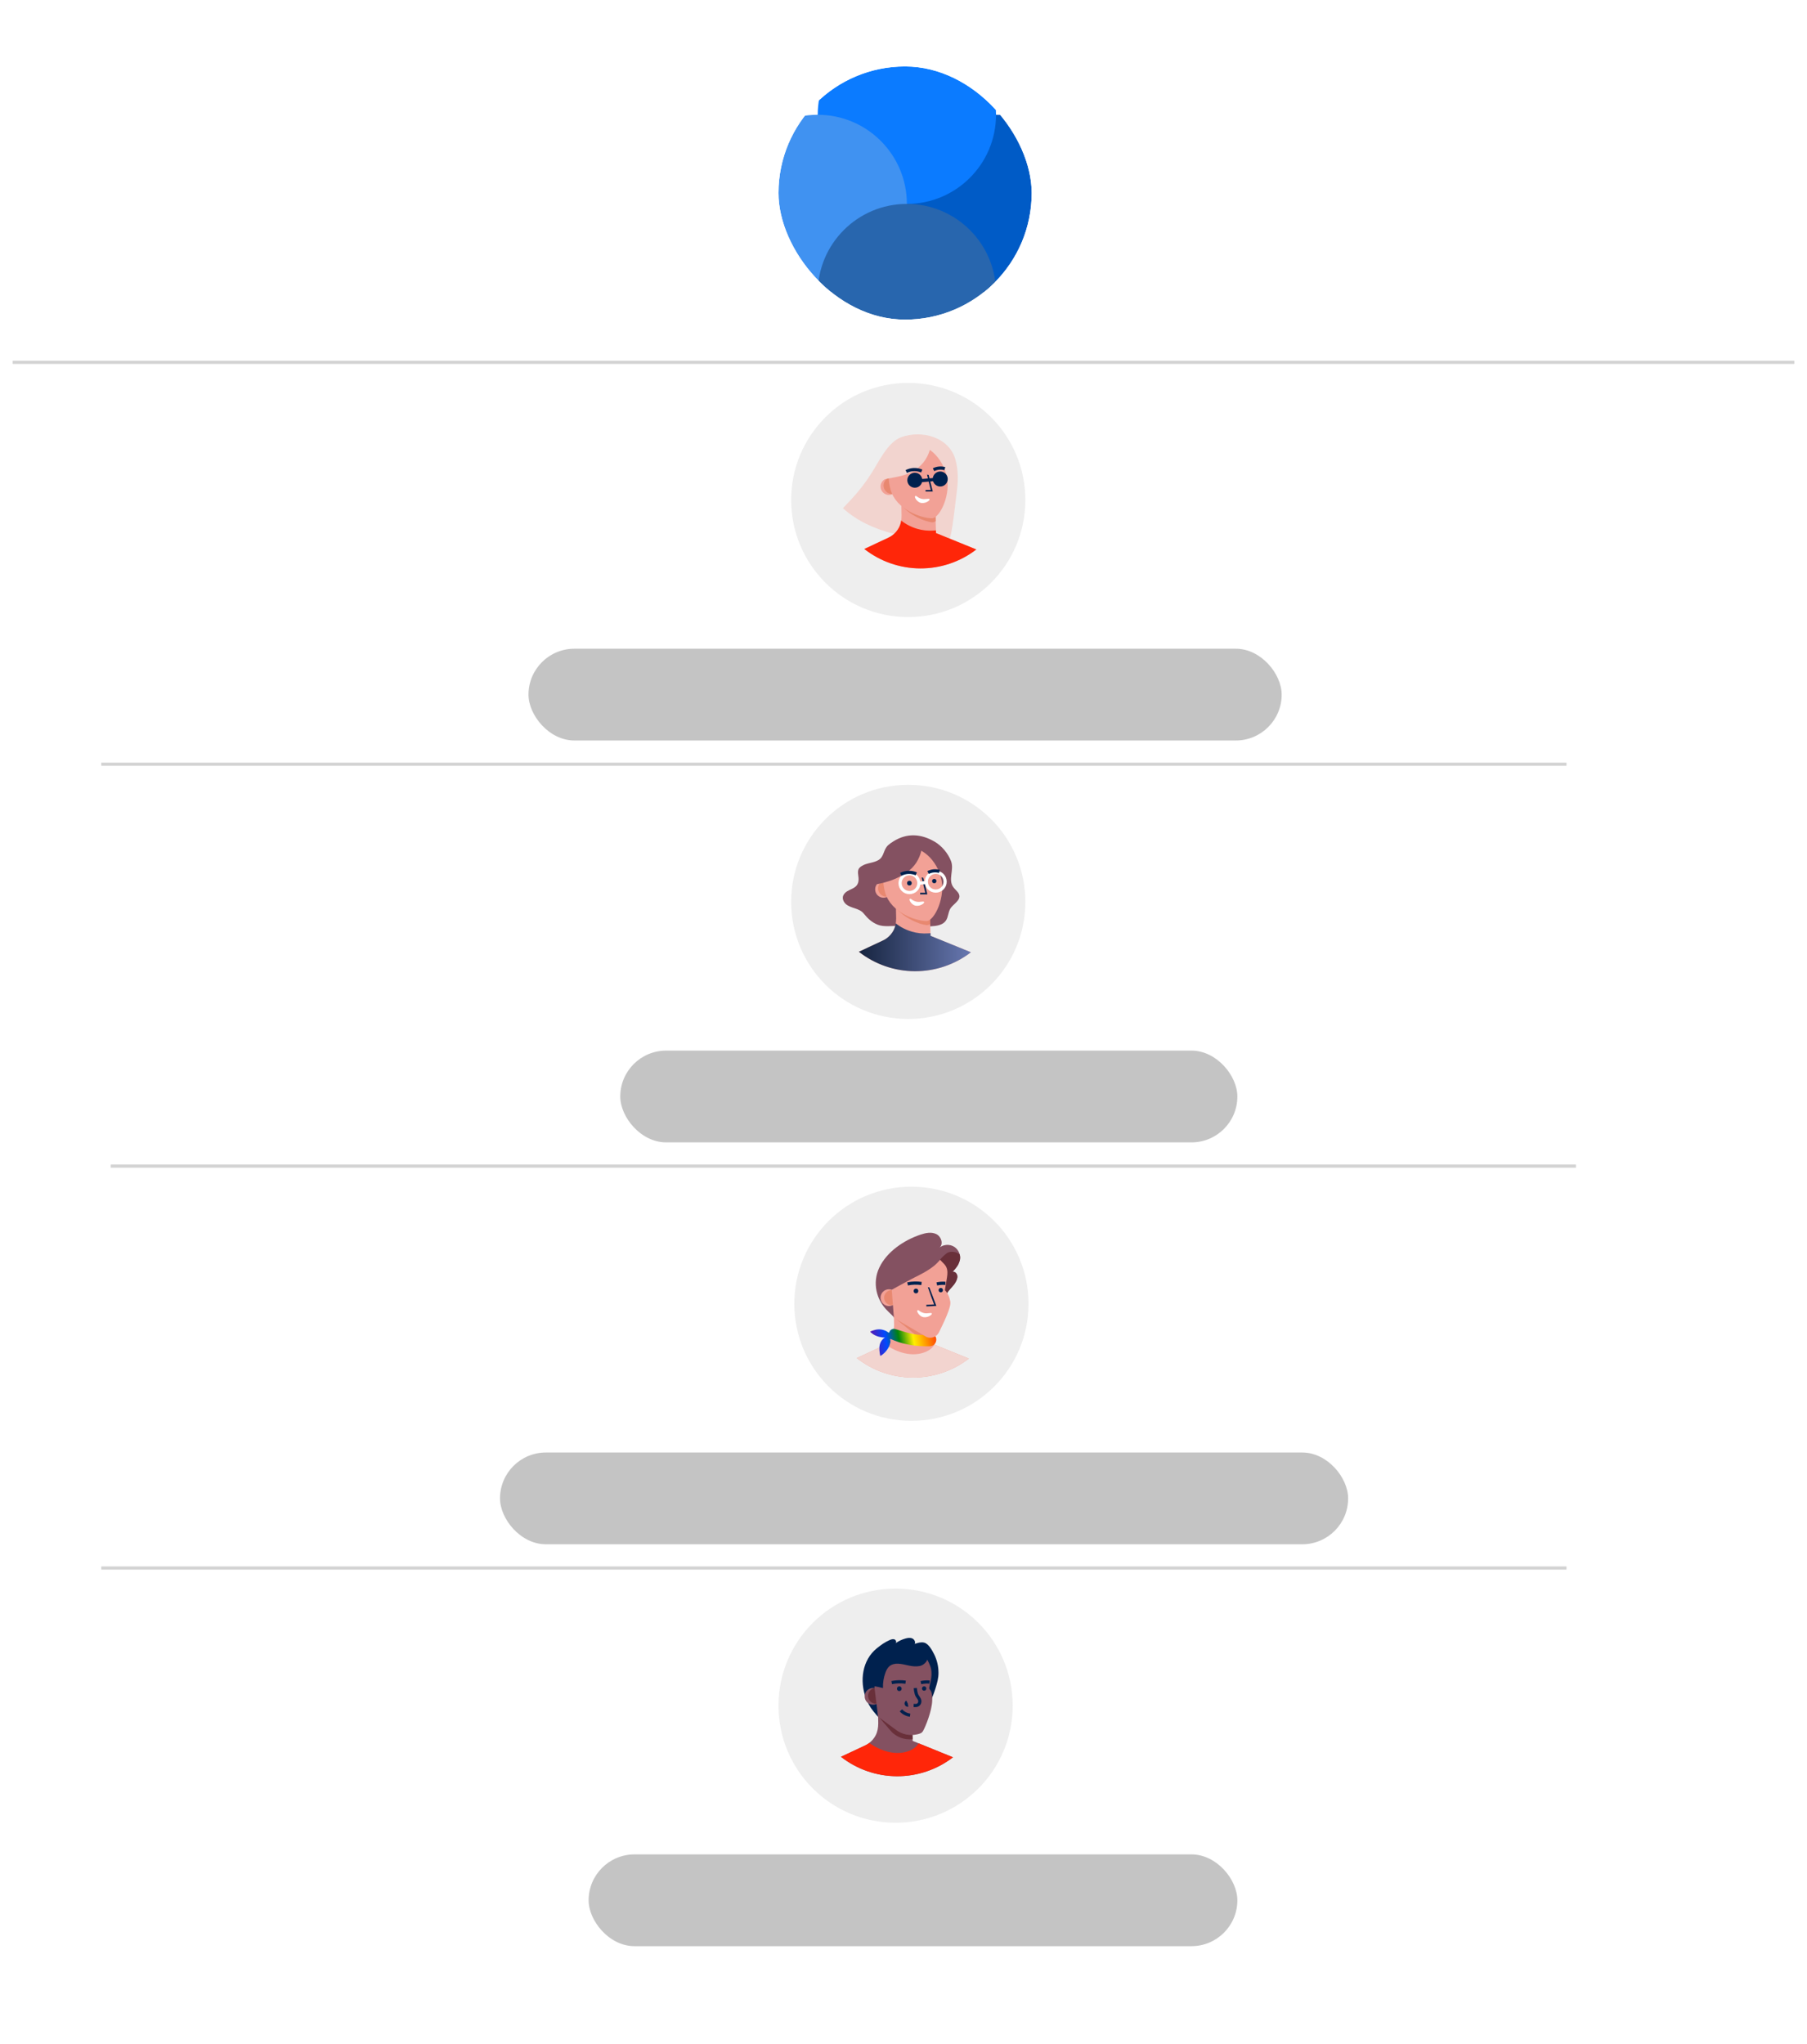 <svg width="571" height="646" viewBox="0 0 571 646" fill="none" xmlns="http://www.w3.org/2000/svg">
<g filter="url(#filter0_d)">
<rect x="4" width="563" height="638" rx="20" fill="white"/>
</g>
<g filter="url(#filter1_d)">
<g clip-path="url(#clip0)">
<g filter="url(#filter2_d)">
<path d="M314.732 84.606C330.29 84.606 342.901 71.994 342.901 56.437C342.901 40.879 330.29 28.268 314.732 28.268C299.175 28.268 286.563 40.879 286.563 56.437C286.563 71.994 299.175 84.606 314.732 84.606Z" fill="#005BC6"/>
</g>
<g filter="url(#filter3_d)">
<path d="M286.564 56.437C302.121 56.437 314.733 43.825 314.733 28.268C314.733 12.71 302.121 0.099 286.564 0.099C271.006 0.099 258.395 12.71 258.395 28.268C258.395 43.825 271.006 56.437 286.564 56.437Z" fill="#0B7BFF"/>
</g>
<g filter="url(#filter4_d)">
<path d="M258.395 84.606C273.952 84.606 286.564 71.994 286.564 56.437C286.564 40.879 273.952 28.268 258.395 28.268C242.837 28.268 230.226 40.879 230.226 56.437C230.226 71.994 242.837 84.606 258.395 84.606Z" fill="#4092F1"/>
</g>
<g filter="url(#filter5_d)">
<path d="M286.564 112.775C302.121 112.775 314.733 100.163 314.733 84.606C314.733 69.049 302.121 56.437 286.564 56.437C271.006 56.437 258.395 69.049 258.395 84.606C258.395 100.163 271.006 112.775 286.564 112.775Z" fill="#2866AE"/>
</g>
</g>
</g>
<g filter="url(#filter6_d)">
<rect x="167" y="201" width="238" height="29" rx="14.5" fill="#C4C4C4"/>
</g>
<g filter="url(#filter7_d)">
<rect x="196" y="328" width="195" height="29" rx="14.5" fill="#C4C4C4"/>
</g>
<line x1="4" y1="114.5" x2="567" y2="114.5" stroke="#D3D3D3"/>
<line x1="32" y1="241.5" x2="495" y2="241.5" stroke="#D3D3D3"/>
<line x1="35" y1="368.5" x2="498" y2="368.5" stroke="#D3D3D3"/>
<line x1="32" y1="495.5" x2="495" y2="495.5" stroke="#D3D3D3"/>
<circle cx="287" cy="285" r="37" fill="#EEEEEE"/>
<path d="M288.964 292.837C287.338 292.809 285.711 292.731 284.021 292.628C281.916 292.498 279.357 293.018 277.347 292.212C275.396 291.43 274.154 290.191 272.872 288.617C272.204 287.802 271.174 287.388 270.176 287.054C269.177 286.719 268.134 286.411 267.331 285.73C266.527 285.048 266.038 283.865 266.498 282.916C267.628 280.586 271.304 281.364 271.312 277.847C271.312 276.651 270.779 275.312 271.488 274.349C271.729 274.058 272.023 273.815 272.354 273.633C273.964 272.64 276.04 272.737 277.638 271.757C279.441 270.641 279.066 268.53 280.673 267.057C281.21 266.59 281.79 266.174 282.405 265.816C286.613 263.212 290.963 263.456 295.274 265.936C297.579 267.267 299.582 269.652 300.524 272.128C301.57 274.885 299.507 277.95 301.243 280.348C301.637 280.892 302.159 281.333 302.586 281.852C304.374 284.024 301.622 285.362 300.493 286.838C299.588 288.024 299.727 289.759 298.858 290.972C297.85 292.379 295.888 292.615 294.155 292.723C292.374 292.84 290.669 292.867 288.964 292.837Z" fill="#845161"/>
<path d="M306.8 300.921C301.721 304.832 295.483 306.94 289.073 306.912C282.662 306.883 276.444 304.721 271.399 300.765L279.005 297.2C279.238 297.09 279.465 296.967 279.685 296.834L279.86 296.724C279.923 296.685 279.984 296.645 280.045 296.603C281.004 295.941 281.791 295.058 282.338 294.028C282.963 292.848 283.169 291.544 283.179 290.216C283.179 289.486 283.149 288.756 283.13 288.027C283.13 287.863 283.127 287.699 283.121 287.535C283.115 287.04 283.109 286.545 283.105 286.049L283.418 286.205L284.231 286.625L288.965 287.43L293.83 288.259L293.972 293.089V293.256L294.045 295.737L295.838 296.467L297.245 297.035L306.8 300.921Z" fill="#F2A196"/>
<path d="M293.969 291.993C293.544 292.256 293.142 292.379 292.79 292.342C290.479 292.093 285.969 290.281 283.13 286.929C283.13 286.764 283.127 286.6 283.121 286.436C283.115 285.941 283.11 285.446 283.105 284.95L283.418 285.106L284.231 285.526L288.965 286.331L293.83 287.16L293.969 291.993Z" fill="#E88870"/>
<path d="M279.198 283.699C280.665 283.699 281.855 282.51 281.855 281.042C281.855 279.574 280.665 278.385 279.198 278.385C277.73 278.385 276.541 279.574 276.541 281.042C276.541 282.51 277.73 283.699 279.198 283.699Z" fill="#F2A196"/>
<path d="M280.136 283.387C281.603 283.387 282.793 282.197 282.793 280.73C282.793 279.262 281.603 278.072 280.136 278.072C278.668 278.072 277.479 279.262 277.479 280.73C277.479 282.197 278.668 283.387 280.136 283.387Z" fill="#E88870"/>
<path d="M297.258 277.019C299.093 283.379 295.193 291.066 292.797 291.066C289.514 291.066 281.542 288.443 279.709 282.084C277.875 275.726 280.312 269.436 285.158 268.037C290.003 266.638 295.421 270.66 297.258 277.019Z" fill="#F2A196"/>
<path d="M287.385 278.34C288.338 278.34 288.338 279.806 287.385 279.812H287.341C286.388 279.812 286.388 278.347 287.341 278.34H287.385Z" fill="#00214E"/>
<path d="M295.241 277.739C296.126 277.739 296.126 279.099 295.241 279.107H295.2C294.315 279.099 294.315 277.747 295.2 277.739H295.241Z" fill="#00214E"/>
<path d="M287.381 282.058C289.022 282.058 290.351 280.728 290.351 279.088C290.351 277.448 289.022 276.118 287.381 276.118C285.741 276.118 284.412 277.448 284.412 279.088C284.412 280.728 285.741 282.058 287.381 282.058Z" stroke="white" stroke-miterlimit="10"/>
<path d="M295.688 281.589C297.328 281.589 298.657 280.259 298.657 278.619C298.657 276.979 297.328 275.649 295.688 275.649C294.047 275.649 292.718 276.979 292.718 278.619C292.718 280.259 294.047 281.589 295.688 281.589Z" stroke="white" stroke-miterlimit="10"/>
<path d="M291.207 268.564C290.535 271.489 289.067 273.971 286.383 275.778C283.49 277.781 280.433 278.747 277.1 279.413C277.185 277.364 276.959 274.482 278.016 272.653C279.215 270.624 280.967 268.978 283.066 267.908C285.38 266.712 288.961 265.539 291.562 266.369C291.49 267.108 291.372 267.841 291.207 268.564V268.564Z" fill="#845161"/>
<path d="M291.48 277.316C291.468 277.369 292.718 282.371 292.718 282.371H290.764" stroke="#00214E" stroke-width="0.5" stroke-miterlimit="10"/>
<path d="M293.271 275.723C294.377 275.156 295.657 275.034 296.849 275.382" stroke="#00214E" stroke-miterlimit="10"/>
<path d="M284.657 276.296C285.409 275.913 286.236 275.7 287.08 275.673C287.923 275.646 288.762 275.806 289.537 276.14" stroke="#00214E" stroke-miterlimit="10"/>
<path d="M290.352 279.088L292.719 278.886" stroke="white" stroke-miterlimit="10"/>
<path d="M306.8 300.921C301.721 304.832 295.483 306.94 289.073 306.912C282.662 306.883 276.444 304.721 271.399 300.765L279.005 297.199C279.368 297.029 279.715 296.83 280.045 296.602C280.145 296.534 280.245 296.462 280.34 296.387C281.168 295.753 281.849 294.949 282.338 294.028C282.707 293.321 282.952 292.555 283.063 291.765C283.174 291.872 283.289 291.973 283.41 292.068C284.369 292.777 285.409 293.368 286.508 293.828C287.042 294.051 287.588 294.243 288.143 294.405C289.816 294.893 291.563 295.077 293.301 294.95C293.542 294.931 293.784 294.908 294.025 294.891L294.048 295.685V295.73L295.94 296.499L306.8 300.921Z" fill="url(#paint0_linear)"/>
<path d="M287.418 284.135C287.439 284.102 287.467 284.073 287.5 284.05C287.533 284.028 287.571 284.012 287.61 284.005C287.65 283.998 287.69 283.998 287.729 284.007C287.768 284.016 287.805 284.033 287.837 284.057C288.162 284.285 288.756 284.77 289.6 284.939C290.75 285.167 291.748 284.707 291.987 285.003C292.121 285.17 291.957 285.375 291.643 285.628C291.314 285.874 290.939 286.052 290.54 286.152C290.141 286.251 289.726 286.269 289.32 286.205C288.213 285.997 287.382 284.715 287.382 284.262C287.383 284.217 287.396 284.174 287.418 284.135V284.135Z" fill="white"/>
<g filter="url(#filter8_d)">
<rect x="158" y="455" width="268" height="29" rx="14.5" fill="#C4C4C4"/>
</g>
<circle cx="288" cy="412" r="37" fill="#EEEEEE"/>
<path d="M306.141 429.323C301.062 433.234 294.824 435.342 288.414 435.314C282.003 435.285 275.785 433.123 270.74 429.167L278.346 425.602C278.708 425.431 279.056 425.232 279.386 425.005C279.486 424.936 279.586 424.864 279.681 424.789C280.509 424.155 281.19 423.351 281.679 422.43C282.048 421.723 282.293 420.957 282.404 420.167C282.48 419.654 282.519 419.136 282.52 418.618C282.52 418.077 282.506 417.536 282.487 416.995C282.476 416.642 282.466 416.287 282.462 415.934C282.456 415.439 282.45 414.944 282.446 414.448L282.759 414.604L283.572 415.024L283.948 415.088L288.306 415.829L293.17 416.658L293.317 421.66L293.366 423.295L293.389 424.089V424.137L293.546 424.203L295.276 424.906L306.141 429.323Z" fill="#F2A196"/>
<path d="M293.387 424.137C292.85 424.23 292.297 424.144 291.813 423.893L282.486 416.27C282.475 415.917 282.466 416.286 282.461 415.933C282.455 415.438 282.45 414.942 282.446 414.446L282.758 414.602L283.571 415.023L283.948 415.087L288.306 415.828L293.17 416.656L293.317 421.658L293.365 423.293L293.389 424.087V424.137H293.387Z" fill="#E88870"/>
<path d="M306.141 429.323C301.062 433.234 294.824 435.342 288.414 435.314C282.003 435.285 275.785 433.123 270.74 429.167L278.346 425.602C278.708 425.431 279.056 425.232 279.386 425.005C279.486 424.936 279.586 424.864 279.681 424.789C283.362 427.409 288.386 429.061 292.731 427.105C293.766 426.636 294.716 425.88 295.279 424.908L306.141 429.323Z" fill="#F2D4CF"/>
<path d="M293.647 425.434C289.816 425.498 286.094 424.994 282.587 423.617C282.216 423.47 281.851 423.312 281.493 423.148C281.465 423.135 281.435 423.131 281.405 423.136C281.376 423.141 281.348 423.154 281.326 423.174C281.303 423.194 281.287 423.22 281.279 423.249C281.271 423.277 281.271 423.308 281.28 423.337C281.426 423.744 281.411 424.191 281.236 424.587C281.114 425.118 280.902 425.624 280.611 426.085C280.047 427.025 279.273 427.821 278.348 428.409C278.326 428.422 278.301 428.43 278.276 428.431C278.251 428.433 278.226 428.428 278.203 428.417C278.18 428.407 278.159 428.391 278.144 428.371C278.128 428.351 278.118 428.328 278.113 428.303C277.912 427.187 277.738 426.039 278.002 424.94C278.22 424.034 278.835 423.115 279.672 422.672C279.601 422.685 279.529 422.685 279.459 422.672C279.379 422.672 279.303 422.672 279.223 422.661C279.058 422.652 278.894 422.636 278.731 422.615C278.415 422.575 278.101 422.515 277.793 422.435C277.131 422.264 276.498 421.993 275.917 421.631C275.83 421.577 275.361 421.206 275.087 420.989C275.066 420.972 275.049 420.951 275.039 420.926C275.029 420.901 275.025 420.874 275.029 420.847C275.032 420.82 275.042 420.795 275.058 420.773C275.074 420.751 275.095 420.734 275.12 420.723C275.662 420.486 277.069 419.942 278.351 420.118C278.951 420.195 279.532 420.376 280.07 420.651L280.086 420.661C280.322 420.817 280.555 420.962 280.781 421.105C280.803 421.118 280.827 421.126 280.852 421.128C280.877 421.13 280.902 421.126 280.925 421.117C280.948 421.107 280.969 421.092 280.985 421.073C281.001 421.053 281.012 421.031 281.017 421.006C281.035 420.933 281.059 420.862 281.089 420.794C281.243 420.458 281.515 420.19 281.854 420.043C282.193 419.895 282.574 419.878 282.924 419.995C287.656 421.505 290.072 422.183 294.179 421.73C294.435 421.697 294.696 421.727 294.938 421.817C296.272 422.355 296.095 424.442 294.855 425.141C294.479 425.327 294.067 425.427 293.647 425.434V425.434Z" fill="url(#paint1_linear)"/>
<path d="M303.343 398.018C303.329 398.11 303.311 398.201 303.291 398.292C303.183 398.756 303.008 399.203 302.774 399.619L302.761 399.64C302.672 399.797 302.577 399.953 302.474 400.109C302.2 400.511 301.901 400.894 301.58 401.258L301.387 401.472C301.258 401.618 301.126 401.76 300.995 401.901C301.691 401.744 302.364 402.393 302.488 403.093C302.611 403.794 302.331 404.5 301.986 405.125C301.381 406.232 300.509 406.968 299.741 407.93C299.166 408.645 298.847 409.493 298.22 410.177L298.174 410.229C296.518 411.967 293.905 412.373 291.729 413.116C290.947 413.385 282.472 415.792 282.472 416.317C282.472 416.203 281.642 415.379 280.597 414.377C276.845 410.815 275.612 405.311 277.844 400.591C280.243 395.511 285.692 391.886 290.882 390.145C292.504 389.601 294.346 389.235 295.884 389.988C297.422 390.742 298.188 393.079 296.912 394.22C297.714 393.613 298.712 393.323 299.715 393.405C300.641 393.463 301.514 393.856 302.172 394.51C302.693 395.034 303.068 395.685 303.258 396.399C303.4 396.927 303.428 397.478 303.343 398.018V398.018Z" fill="#845161"/>
<path d="M303.343 398.018C303.329 398.11 303.312 398.201 303.292 398.291C303.277 398.318 303.263 398.346 303.249 398.377C303.073 398.781 302.991 399.215 302.78 399.619L302.768 399.64C302.679 399.797 302.583 399.953 302.48 400.109C302.209 400.513 301.911 400.896 301.586 401.258L301.388 401.472C301.258 401.618 301.127 401.76 300.995 401.901C301.691 401.744 302.365 402.393 302.488 403.093C302.612 403.794 302.332 404.5 301.986 405.125C301.381 406.232 300.509 406.968 299.742 407.929C299.167 408.645 298.848 409.493 298.221 410.177C297.493 409.312 297.03 408.255 296.886 407.134C296.63 405.061 296.786 402.803 296.716 400.705C296.672 399.386 296.247 399.142 297.038 398.074C297.674 397.29 298.409 396.591 299.226 395.997C299.864 395.576 300.684 395.511 301.446 395.619C302.109 395.709 302.735 395.98 303.256 396.4C303.398 396.927 303.428 397.478 303.343 398.018V398.018Z" fill="#69303A"/>
<path d="M280.908 412.727C282.375 412.727 283.565 411.537 283.565 410.069C283.565 408.602 282.375 407.412 280.908 407.412C279.44 407.412 278.25 408.602 278.25 410.069C278.25 411.537 279.44 412.727 280.908 412.727Z" fill="#F2A196"/>
<path d="M281.75 412.448C283.064 412.448 284.129 411.383 284.129 410.069C284.129 408.756 283.064 407.69 281.75 407.69C280.436 407.69 279.371 408.756 279.371 410.069C279.371 411.383 280.436 412.448 281.75 412.448Z" fill="#E88870"/>
<path d="M281.787 407.568L282.474 416.478L292.859 422.546C293.578 422.814 294.37 422.805 295.083 422.521C295.795 422.238 296.376 421.699 296.714 421.011C298.208 417.95 300.606 413.117 300.29 411.32C299.821 408.662 298.571 407.725 298.571 407.725C298.745 406.683 298.918 405.644 299.09 404.608C299.287 403.434 299.539 402.209 299.246 401.028C298.913 399.675 297.891 399.098 297.05 398.087C294.837 400.938 291.198 402.549 288.02 404.183C286.382 405.033 281.787 407.568 281.787 407.568Z" fill="#F2A196"/>
<path d="M289.464 407.225C290.417 407.225 290.417 408.691 289.464 408.699H289.42C288.467 408.699 288.467 407.232 289.42 407.225H289.464Z" fill="#00214E"/>
<path d="M297.299 407.007C298.185 407.015 298.185 408.367 297.299 408.375H297.26C296.375 408.375 296.375 407.015 297.26 407.007H297.299Z" fill="#00214E"/>
<path d="M293.436 406.801C293.424 406.855 295.524 412.448 295.524 412.448L292.72 412.584" stroke="#00214E" stroke-width="0.5" stroke-miterlimit="10"/>
<path d="M286.796 405.719C288.243 405.42 289.731 405.379 291.193 405.596" stroke="#00214E" stroke-miterlimit="10"/>
<path d="M296.026 405.736C296.919 405.529 297.84 405.465 298.753 405.547" stroke="#00214E" stroke-miterlimit="10"/>
<path d="M289.847 414.149C289.868 414.115 289.896 414.086 289.929 414.063C289.962 414.041 290 414.025 290.039 414.018C290.079 414.01 290.119 414.011 290.158 414.021C290.197 414.03 290.234 414.047 290.266 414.071C290.591 414.299 291.185 414.784 292.029 414.951C293.179 415.181 294.177 414.72 294.416 415.017C294.55 415.184 294.386 415.387 294.072 415.642C293.743 415.888 293.368 416.065 292.969 416.165C292.57 416.264 292.155 416.282 291.749 416.219C290.643 416.011 289.811 414.729 289.811 414.274C289.812 414.23 289.825 414.187 289.847 414.149V414.149Z" fill="white"/>
<g filter="url(#filter9_d)">
<rect x="186" y="582" width="205" height="29" rx="14.5" fill="#C4C4C4"/>
</g>
<circle cx="283" cy="539" r="37" fill="#EEEEEE"/>
<path d="M273.889 537.285C273.796 537.066 273.707 536.844 273.625 536.621C271.593 531.214 272.415 524.605 277.096 520.854C278.387 519.819 279.58 518.941 281.119 518.275C281.598 518.068 282.137 517.871 282.628 518.048C283.119 518.225 283.392 518.966 282.975 519.277C283.948 518.591 285.032 518.08 286.179 517.765C286.864 517.579 287.617 517.468 288.267 517.754C288.918 518.04 289.371 518.858 289.049 519.489C289.987 519.147 290.995 518.853 291.969 519.064C293.437 519.377 294.582 521.565 295.212 522.816C296.097 524.615 296.557 526.594 296.56 528.599C296.577 530.262 296.119 531.891 295.622 533.476C294.925 535.697 294.102 537.951 292.555 539.691C290.976 541.446 289.197 541.935 286.945 542.071C285.632 542.151 284.322 542.281 283.012 542.396C282.348 542.456 281.682 542.515 281.016 542.553C280.422 542.588 279.88 542.89 279.281 542.97C278.771 543.056 278.246 542.971 277.789 542.728C277.453 542.505 277.158 542.226 276.918 541.902C276.289 541.185 275.7 540.433 275.153 539.651C274.659 538.904 274.235 538.112 273.889 537.285V537.285Z" fill="#00214E"/>
<path d="M275.883 538.715C277.35 538.715 278.54 537.526 278.54 536.058C278.54 534.591 277.35 533.401 275.883 533.401C274.415 533.401 273.226 534.591 273.226 536.058C273.226 537.526 274.415 538.715 275.883 538.715Z" fill="#845161"/>
<path d="M276.799 538.403C278.181 538.403 279.3 537.283 279.3 535.902C279.3 534.521 278.181 533.401 276.799 533.401C275.418 533.401 274.298 534.521 274.298 535.902C274.298 537.283 275.418 538.403 276.799 538.403Z" fill="#69303A"/>
<path d="M301.141 555.312C296.062 559.223 289.824 561.331 283.414 561.302C277.003 561.274 270.785 559.111 265.74 555.156L273.346 551.59C273.708 551.42 274.056 551.22 274.386 550.993C274.486 550.925 274.586 550.853 274.681 550.778C275.509 550.144 276.19 549.34 276.679 548.419C277.304 547.239 277.51 545.935 277.52 544.607C277.52 544.335 277.52 544.061 277.51 543.789C277.496 543.164 277.468 542.539 277.462 541.923C277.456 541.428 277.45 540.932 277.446 540.436L277.759 540.593L278.572 541.013L278.948 541.077L283.306 541.818L288.17 542.646L288.317 547.648L288.374 549.557L288.389 550.077V550.129L290.281 550.898L301.141 555.312Z" fill="#845161"/>
<path d="M288.375 549.587L288.134 549.612C286.972 549.714 285.801 549.562 284.704 549.166C283.606 548.771 282.607 548.141 281.777 547.322L277.497 542.334C277.483 541.881 277.466 542.24 277.461 541.785C277.455 541.29 277.45 540.795 277.446 540.299L277.758 540.455L278.571 540.876L278.948 540.94L283.306 541.681L288.17 542.509L288.317 547.511L288.375 549.587Z" fill="#69303A"/>
<path d="M279.17 530.944C279.035 531.77 278.983 532.608 279.014 533.445C278.873 533.415 276.289 532.726 276.308 532.941C276.444 534.561 277.305 540.877 277.47 542.476L283.162 546.674C284.097 547.373 285.172 547.859 286.314 548.101C287.455 548.342 288.635 548.332 289.773 548.072C290.69 547.856 291.272 547.714 291.686 546.978C292.486 545.571 294.451 540.758 294.579 537.363C294.615 536.399 294.592 534.929 293.998 534.109C293.708 533.71 293.56 533.701 293.665 533.138C293.773 532.55 293.927 531.971 294.057 531.386C294.37 529.97 294.487 528.657 294.174 527.206C293.96 526.217 293.007 524.437 293.007 524.437C292.88 525.157 291.756 526.242 290.682 526.459C288.208 526.959 286.192 525.856 283.805 525.735C282.8 525.684 281.74 525.92 280.991 526.589C280.416 527.1 280.067 527.817 279.799 528.54C279.51 529.318 279.3 530.124 279.17 530.944V530.944Z" fill="#845161"/>
<path d="M289.227 533.445C289.269 534.052 289.374 534.654 289.54 535.241C289.696 535.758 289.932 536.078 290.246 536.524C290.353 536.672 290.447 536.828 290.526 536.993C290.939 537.921 290.39 538.951 289.346 538.951H288.7" stroke="#00214E" stroke-miterlimit="10"/>
<path d="M284.689 540.483C285.44 541.322 286.47 541.86 287.587 541.998" stroke="#00214E" stroke-miterlimit="10"/>
<path d="M281.771 531.708C283.218 531.408 284.706 531.366 286.168 531.583" stroke="#00214E" stroke-miterlimit="10"/>
<path d="M291.001 531.725C291.895 531.517 292.816 531.453 293.73 531.534" stroke="#00214E" stroke-miterlimit="10"/>
<path d="M301.141 555.312C296.062 559.223 289.824 561.331 283.414 561.302C277.003 561.274 270.785 559.111 265.74 555.156L273.346 551.59C273.708 551.42 274.056 551.22 274.386 550.993C274.486 550.925 274.586 550.853 274.681 550.778C278.362 553.397 283.386 555.049 287.731 553.094C288.766 552.625 289.716 551.869 290.279 550.896L301.141 555.312Z" fill="#FF2609"/>
<path d="M286.617 537.851C286.504 537.909 286.415 538.005 286.367 538.122C286.319 538.24 286.315 538.37 286.355 538.491C286.394 538.611 286.476 538.713 286.585 538.779C286.693 538.844 286.822 538.869 286.947 538.848" stroke="#00214E" stroke-miterlimit="10"/>
<path d="M284.196 532.901C285.149 532.901 285.149 534.367 284.196 534.375H284.152C283.199 534.375 283.199 532.908 284.152 532.901H284.196Z" fill="#00214E"/>
<path d="M292.05 532.901C292.935 532.901 292.935 534.262 292.05 534.268H292.011C291.126 534.268 291.126 532.908 292.011 532.901H292.052H292.05Z" fill="#00214E"/>
<circle cx="287" cy="158" r="37" fill="#EEEEEE"/>
<path d="M290.823 170.046C287.9 169.772 285.001 169.286 282.149 168.591C276.366 167.15 270.773 164.605 266.362 160.598C270.254 156.533 272.375 154.189 275.428 149.459C277.692 145.955 280.474 139.793 284.671 138.205C291.245 135.715 300.126 138.134 301.994 145.531C302.785 148.657 302.815 151.927 302.366 155.106C302.165 156.54 300.714 170.532 299.881 170.52C296.86 170.468 293.83 170.345 290.823 170.046Z" fill="#F2D4CF"/>
<path d="M308.515 173.634C303.436 177.545 297.199 179.652 290.788 179.624C284.378 179.596 278.159 177.433 273.115 173.477L280.721 169.912C280.954 169.802 281.18 169.68 281.401 169.546L281.576 169.437C281.638 169.398 281.699 169.357 281.76 169.315C282.72 168.653 283.506 167.77 284.053 166.74C284.678 165.56 284.885 164.257 284.894 162.928C284.894 162.034 284.846 161.14 284.836 160.244C284.83 159.749 284.825 159.254 284.821 158.758L285.133 158.914L285.946 159.335L290.681 160.14L295.545 160.968L295.692 165.97L295.765 168.45L297.558 169.18L298.965 169.749L308.515 173.634Z" fill="#F2A196"/>
<path d="M295.673 164.702C295.248 164.965 294.847 165.089 294.495 165.051C292.183 164.802 287.674 162.991 284.835 159.638C284.835 159.473 284.832 159.309 284.826 159.146C284.819 158.65 284.814 158.154 284.81 157.659L285.123 157.815L285.935 158.236L290.667 159.039L295.531 159.868L295.673 164.702Z" fill="#E88870"/>
<path d="M280.915 156.412C282.382 156.412 283.572 155.222 283.572 153.754C283.572 152.287 282.382 151.097 280.915 151.097C279.447 151.097 278.257 152.287 278.257 153.754C278.257 155.222 279.447 156.412 280.915 156.412Z" fill="#F2A196"/>
<path d="M281.853 156.099C283.32 156.099 284.51 154.909 284.51 153.442C284.51 151.974 283.32 150.785 281.853 150.785C280.385 150.785 279.195 151.974 279.195 153.442C279.195 154.909 280.385 156.099 281.853 156.099Z" fill="#E88870"/>
<path d="M298.98 149.729C300.817 156.09 296.917 163.777 294.519 163.777C291.237 163.777 283.265 161.156 281.432 154.795C279.598 148.435 282.03 142.147 286.876 140.751C291.721 139.355 297.139 143.371 298.98 149.729Z" fill="#F2A196"/>
<path d="M289.08 154.122C290.389 154.122 291.45 153.061 291.45 151.752C291.45 150.443 290.389 149.383 289.08 149.383C287.771 149.383 286.71 150.443 286.71 151.752C286.71 153.061 287.771 154.122 289.08 154.122Z" fill="#00214E"/>
<path d="M297.108 153.74C298.417 153.74 299.478 152.68 299.478 151.371C299.478 150.062 298.417 149.001 297.108 149.001C295.799 149.001 294.738 150.062 294.738 151.371C294.738 152.68 295.799 153.74 297.108 153.74Z" fill="#00214E"/>
<path d="M294.082 141.228C293.408 144.152 291.94 146.634 289.258 148.441C286.363 150.442 283.037 150.728 279.703 151.389C279.788 149.34 279.833 147.146 280.89 145.317C282.089 143.288 283.841 141.642 285.94 140.571C288.255 139.376 291.836 138.203 294.435 139.032C294.364 139.77 294.246 140.504 294.082 141.228V141.228Z" fill="#F2D4CF"/>
<path d="M293.197 150.026C293.185 150.081 294.435 155.083 294.435 155.083H292.481" stroke="#00214E" stroke-width="0.5" stroke-miterlimit="10"/>
<path d="M294.989 148.431C296.094 147.87 297.371 147.751 298.56 148.098" stroke="#00214E" stroke-miterlimit="10"/>
<path d="M286.375 149.009C287.127 148.625 287.954 148.413 288.798 148.386C289.642 148.358 290.481 148.518 291.256 148.852" stroke="#00214E" stroke-miterlimit="10"/>
<path d="M290.997 151.891L294.989 151.551" stroke="#00214E" stroke-miterlimit="10"/>
<path d="M308.515 173.634C303.436 177.545 297.199 179.652 290.788 179.624C284.378 179.596 278.159 177.433 273.115 173.477L280.721 169.912C281.083 169.742 281.431 169.542 281.76 169.315C281.86 169.246 281.96 169.174 282.056 169.099C282.883 168.466 283.565 167.661 284.053 166.74C284.422 166.033 284.668 165.267 284.778 164.477C284.889 164.584 285.005 164.685 285.125 164.78C286.084 165.49 287.125 166.081 288.225 166.542C288.759 166.765 289.305 166.957 289.86 167.119C291.533 167.607 293.28 167.791 295.018 167.664C295.259 167.645 295.501 167.622 295.742 167.605L295.765 168.399V168.45L297.657 169.219L308.515 173.634Z" fill="#FF2609"/>
<path d="M289.134 156.851C289.155 156.817 289.183 156.787 289.216 156.765C289.249 156.742 289.287 156.726 289.326 156.719C289.366 156.711 289.406 156.712 289.446 156.721C289.485 156.73 289.522 156.747 289.554 156.771C289.878 157.001 290.472 157.484 291.316 157.653C292.466 157.881 293.465 157.421 293.702 157.718C293.837 157.886 293.673 158.089 293.359 158.351C293.029 158.597 292.655 158.774 292.256 158.873C291.857 158.972 291.443 158.99 291.037 158.927C289.929 158.72 289.099 157.437 289.099 156.984C289.098 156.937 289.11 156.891 289.134 156.851Z" fill="white"/>
<defs>
<filter id="filter0_d" x="0" y="0" width="571" height="646" filterUnits="userSpaceOnUse" color-interpolation-filters="sRGB">
<feFlood flood-opacity="0" result="BackgroundImageFix"/>
<feColorMatrix in="SourceAlpha" type="matrix" values="0 0 0 0 0 0 0 0 0 0 0 0 0 0 0 0 0 0 127 0"/>
<feOffset dy="4"/>
<feGaussianBlur stdDeviation="2"/>
<feColorMatrix type="matrix" values="0 0 0 0 0 0 0 0 0 0 0 0 0 0 0 0 0 0 0.25 0"/>
<feBlend mode="normal" in2="BackgroundImageFix" result="effect1_dropShadow"/>
<feBlend mode="normal" in="SourceGraphic" in2="effect1_dropShadow" result="shape"/>
</filter>
<filter id="filter1_d" x="242" y="17" width="88" height="88" filterUnits="userSpaceOnUse" color-interpolation-filters="sRGB">
<feFlood flood-opacity="0" result="BackgroundImageFix"/>
<feColorMatrix in="SourceAlpha" type="matrix" values="0 0 0 0 0 0 0 0 0 0 0 0 0 0 0 0 0 0 127 0"/>
<feOffset dy="4"/>
<feGaussianBlur stdDeviation="2"/>
<feColorMatrix type="matrix" values="0 0 0 0 0 0 0 0 0 0 0 0 0 0 0 0 0 0 0.25 0"/>
<feBlend mode="normal" in2="BackgroundImageFix" result="effect1_dropShadow"/>
<feBlend mode="normal" in="SourceGraphic" in2="effect1_dropShadow" result="shape"/>
</filter>
<filter id="filter2_d" x="282.563" y="28.268" width="64.338" height="64.338" filterUnits="userSpaceOnUse" color-interpolation-filters="sRGB">
<feFlood flood-opacity="0" result="BackgroundImageFix"/>
<feColorMatrix in="SourceAlpha" type="matrix" values="0 0 0 0 0 0 0 0 0 0 0 0 0 0 0 0 0 0 127 0"/>
<feOffset dy="4"/>
<feGaussianBlur stdDeviation="2"/>
<feColorMatrix type="matrix" values="0 0 0 0 0 0 0 0 0 0 0 0 0 0 0 0 0 0 0.25 0"/>
<feBlend mode="normal" in2="BackgroundImageFix" result="effect1_dropShadow"/>
<feBlend mode="normal" in="SourceGraphic" in2="effect1_dropShadow" result="shape"/>
</filter>
<filter id="filter3_d" x="254.395" y="0.099" width="64.338" height="64.338" filterUnits="userSpaceOnUse" color-interpolation-filters="sRGB">
<feFlood flood-opacity="0" result="BackgroundImageFix"/>
<feColorMatrix in="SourceAlpha" type="matrix" values="0 0 0 0 0 0 0 0 0 0 0 0 0 0 0 0 0 0 127 0"/>
<feOffset dy="4"/>
<feGaussianBlur stdDeviation="2"/>
<feColorMatrix type="matrix" values="0 0 0 0 0 0 0 0 0 0 0 0 0 0 0 0 0 0 0.25 0"/>
<feBlend mode="normal" in2="BackgroundImageFix" result="effect1_dropShadow"/>
<feBlend mode="normal" in="SourceGraphic" in2="effect1_dropShadow" result="shape"/>
</filter>
<filter id="filter4_d" x="226.226" y="28.268" width="64.338" height="64.338" filterUnits="userSpaceOnUse" color-interpolation-filters="sRGB">
<feFlood flood-opacity="0" result="BackgroundImageFix"/>
<feColorMatrix in="SourceAlpha" type="matrix" values="0 0 0 0 0 0 0 0 0 0 0 0 0 0 0 0 0 0 127 0"/>
<feOffset dy="4"/>
<feGaussianBlur stdDeviation="2"/>
<feColorMatrix type="matrix" values="0 0 0 0 0 0 0 0 0 0 0 0 0 0 0 0 0 0 0.25 0"/>
<feBlend mode="normal" in2="BackgroundImageFix" result="effect1_dropShadow"/>
<feBlend mode="normal" in="SourceGraphic" in2="effect1_dropShadow" result="shape"/>
</filter>
<filter id="filter5_d" x="254.395" y="56.437" width="64.338" height="64.338" filterUnits="userSpaceOnUse" color-interpolation-filters="sRGB">
<feFlood flood-opacity="0" result="BackgroundImageFix"/>
<feColorMatrix in="SourceAlpha" type="matrix" values="0 0 0 0 0 0 0 0 0 0 0 0 0 0 0 0 0 0 127 0"/>
<feOffset dy="4"/>
<feGaussianBlur stdDeviation="2"/>
<feColorMatrix type="matrix" values="0 0 0 0 0 0 0 0 0 0 0 0 0 0 0 0 0 0 0.25 0"/>
<feBlend mode="normal" in2="BackgroundImageFix" result="effect1_dropShadow"/>
<feBlend mode="normal" in="SourceGraphic" in2="effect1_dropShadow" result="shape"/>
</filter>
<filter id="filter6_d" x="163" y="201" width="246" height="37" filterUnits="userSpaceOnUse" color-interpolation-filters="sRGB">
<feFlood flood-opacity="0" result="BackgroundImageFix"/>
<feColorMatrix in="SourceAlpha" type="matrix" values="0 0 0 0 0 0 0 0 0 0 0 0 0 0 0 0 0 0 127 0"/>
<feOffset dy="4"/>
<feGaussianBlur stdDeviation="2"/>
<feColorMatrix type="matrix" values="0 0 0 0 0 0 0 0 0 0 0 0 0 0 0 0 0 0 0.25 0"/>
<feBlend mode="normal" in2="BackgroundImageFix" result="effect1_dropShadow"/>
<feBlend mode="normal" in="SourceGraphic" in2="effect1_dropShadow" result="shape"/>
</filter>
<filter id="filter7_d" x="192" y="328" width="203" height="37" filterUnits="userSpaceOnUse" color-interpolation-filters="sRGB">
<feFlood flood-opacity="0" result="BackgroundImageFix"/>
<feColorMatrix in="SourceAlpha" type="matrix" values="0 0 0 0 0 0 0 0 0 0 0 0 0 0 0 0 0 0 127 0"/>
<feOffset dy="4"/>
<feGaussianBlur stdDeviation="2"/>
<feColorMatrix type="matrix" values="0 0 0 0 0 0 0 0 0 0 0 0 0 0 0 0 0 0 0.25 0"/>
<feBlend mode="normal" in2="BackgroundImageFix" result="effect1_dropShadow"/>
<feBlend mode="normal" in="SourceGraphic" in2="effect1_dropShadow" result="shape"/>
</filter>
<filter id="filter8_d" x="154" y="455" width="276" height="37" filterUnits="userSpaceOnUse" color-interpolation-filters="sRGB">
<feFlood flood-opacity="0" result="BackgroundImageFix"/>
<feColorMatrix in="SourceAlpha" type="matrix" values="0 0 0 0 0 0 0 0 0 0 0 0 0 0 0 0 0 0 127 0"/>
<feOffset dy="4"/>
<feGaussianBlur stdDeviation="2"/>
<feColorMatrix type="matrix" values="0 0 0 0 0 0 0 0 0 0 0 0 0 0 0 0 0 0 0.25 0"/>
<feBlend mode="normal" in2="BackgroundImageFix" result="effect1_dropShadow"/>
<feBlend mode="normal" in="SourceGraphic" in2="effect1_dropShadow" result="shape"/>
</filter>
<filter id="filter9_d" x="182" y="582" width="213" height="37" filterUnits="userSpaceOnUse" color-interpolation-filters="sRGB">
<feFlood flood-opacity="0" result="BackgroundImageFix"/>
<feColorMatrix in="SourceAlpha" type="matrix" values="0 0 0 0 0 0 0 0 0 0 0 0 0 0 0 0 0 0 127 0"/>
<feOffset dy="4"/>
<feGaussianBlur stdDeviation="2"/>
<feColorMatrix type="matrix" values="0 0 0 0 0 0 0 0 0 0 0 0 0 0 0 0 0 0 0.25 0"/>
<feBlend mode="normal" in2="BackgroundImageFix" result="effect1_dropShadow"/>
<feBlend mode="normal" in="SourceGraphic" in2="effect1_dropShadow" result="shape"/>
</filter>
<linearGradient id="paint0_linear" x1="271.399" y1="299.338" x2="306.8" y2="299.338" gradientUnits="userSpaceOnUse">
<stop stop-color="#16243F"/>
<stop offset="1" stop-color="#6878B1"/>
</linearGradient>
<linearGradient id="paint1_linear" x1="273.519" y1="425.009" x2="296.956" y2="420.873" gradientUnits="userSpaceOnUse">
<stop stop-color="#81008C"/>
<stop offset="0.28" stop-color="#004AFF"/>
<stop offset="0.45" stop-color="#00830D"/>
<stop offset="0.64" stop-color="#FFED00"/>
<stop offset="0.83" stop-color="#FF8500"/>
<stop offset="1" stop-color="#FF2609"/>
</linearGradient>
<clipPath id="clip0">
<rect x="246" y="17" width="80" height="80" rx="40" fill="white"/>
</clipPath>
</defs>
</svg>
